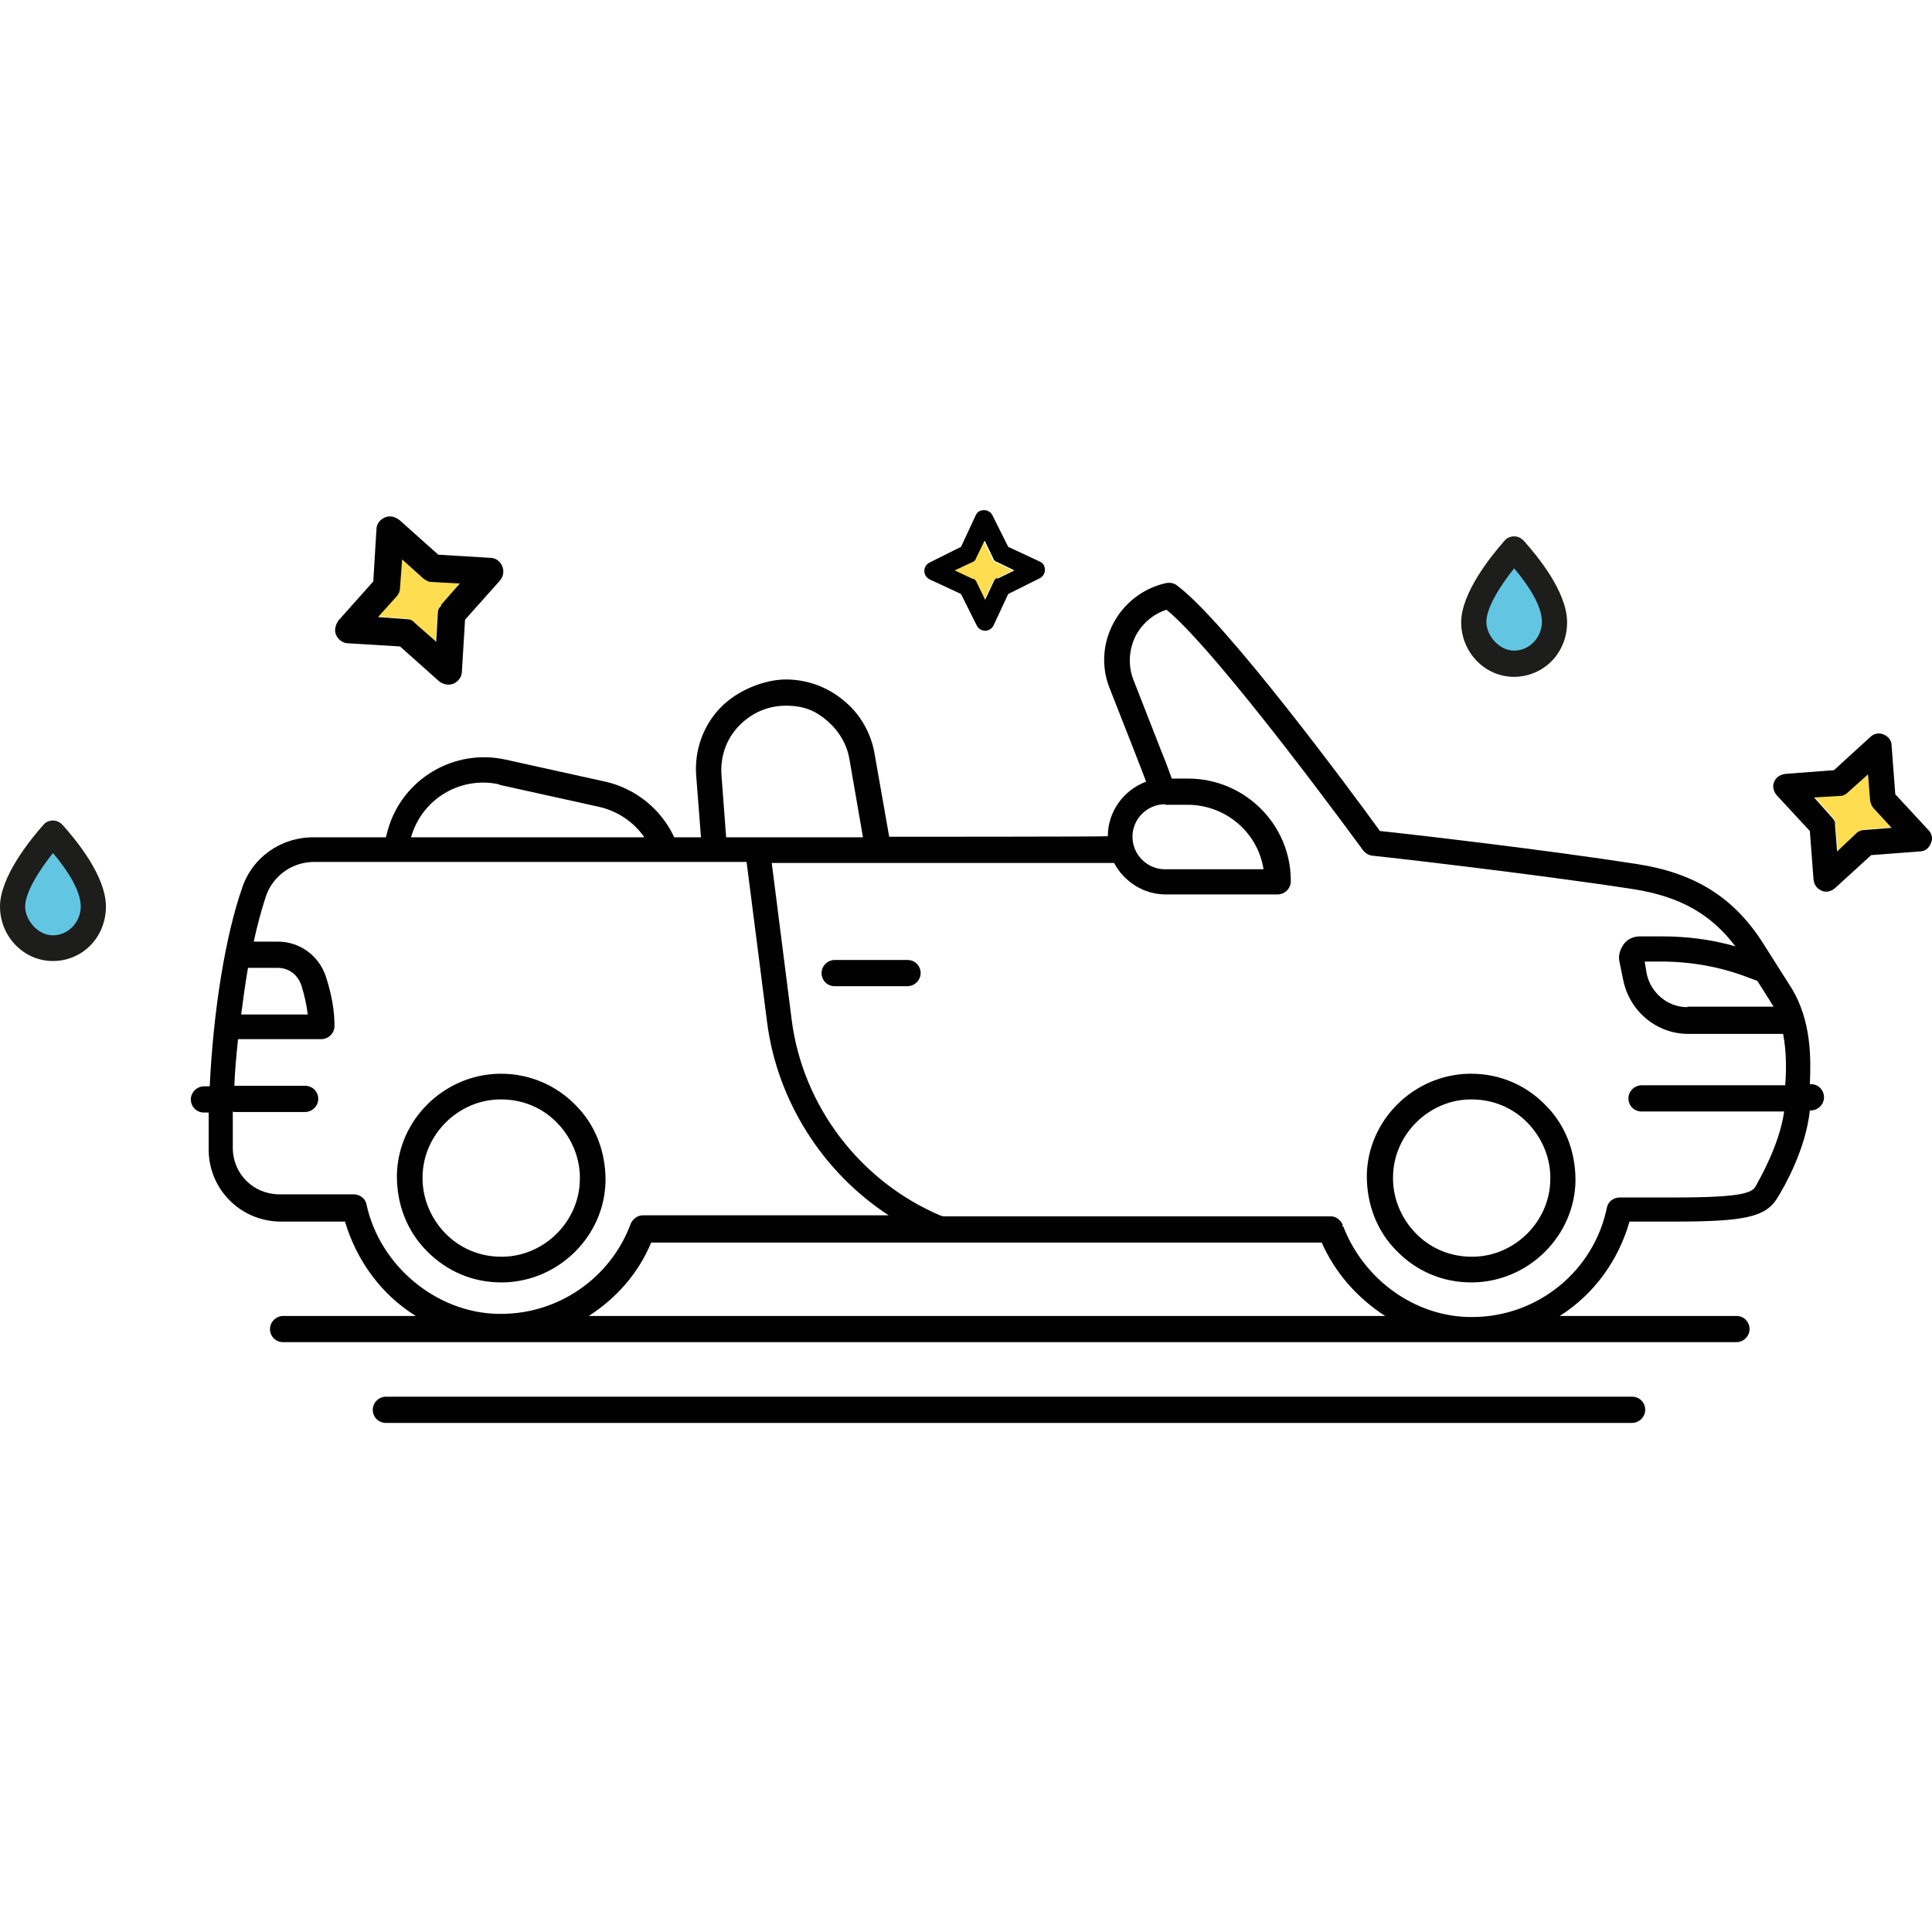 <svg xmlns="http://www.w3.org/2000/svg" viewBox="0 0 368.5 368.5"><defs><style>      .cls-1 {        fill: #010101;      }      .cls-2 {        fill: #62c5e2;      }      .cls-3 {        fill: #1d1d1b;      }      .cls-4 {        fill: #ffdd51;      }    </style></defs><g><g id="Warstwa_1"><g id="Layer_1"><path class="cls-2" d="M17.9,172.9c0,4.4-3.4,8-7.7,8s-7.7-3.6-7.7-8,4.8-10.8,7.7-13.9c2.9,3.1,7.7,9.3,7.7,13.9Z"></path><path class="cls-3" d="M10.1,183.3C4.5,183.3,0,178.6,0,172.9s5.9-12.9,8.3-15.6c.4-.5,1.1-.8,1.8-.8h0c.7,0,1.3.3,1.8.8,2.5,2.8,8.3,9.7,8.3,15.6s-4.5,10.4-10.1,10.4h0ZM10.1,162.7c-2.8,3.5-5.3,7.6-5.3,10.2s2.4,5.5,5.3,5.5,5.3-2.5,5.3-5.5-2.5-6.9-5.3-10.2Z"></path><path class="cls-2" d="M296.5,118.6c0,4.4-3.5,8-7.7,8s-7.7-3.6-7.7-8,4.8-10.8,7.7-13.9c2.9,3.1,7.7,9.3,7.7,13.9Z"></path><path class="cls-3" d="M288.8,129.1c-5.6,0-10.1-4.7-10.1-10.4s5.9-12.9,8.3-15.6c.4-.5,1.1-.8,1.8-.8h0c.7,0,1.3.3,1.8.8,2.5,2.8,8.3,9.7,8.3,15.6s-4.5,10.4-10.2,10.4h0ZM288.8,108.4c-2.8,3.5-5.3,7.6-5.3,10.2s2.4,5.5,5.3,5.5,5.3-2.5,5.3-5.5-2.5-6.9-5.3-10.2Z"></path><path class="cls-4" d="M360.8,157.8l-5.1.4c-.5,0-1,.2-1.5.6l-3.7,3.5-.4-5.1c0-.5-.2-1-.6-1.4l-3.4-3.8,5.1-.3c.6,0,1.1-.3,1.4-.7l3.8-3.4.4,5c0,.6.3,1.1.7,1.5l3.4,3.7h0Z"></path><path class="cls-1" d="M367.8,158.3c.7.7.9,1.7.5,2.5-.4,1-1.1,1.6-2.2,1.6l-9.2.7-6.9,6.3c-.7.6-1.7.9-2.5.5-1-.4-1.5-1.2-1.6-2.2l-.7-9.2-6.3-6.8c-.6-.7-.9-1.7-.5-2.6s1.2-1.4,2.2-1.5l9.2-.7,6.9-6.3c.7-.7,1.7-.9,2.6-.5s1.5,1.1,1.5,2.2l.7,9.2,6.3,6.8h0ZM355.7,158.3l5.1-.4-3.4-3.7c-.4-.4-.6-1-.7-1.5l-.4-5-3.8,3.4c-.4.4-.9.7-1.4.7l-5.1.3,3.4,3.8c.4.4.7.9.6,1.4l.4,5.1,3.7-3.5c.4-.4,1-.6,1.5-.6h0Z"></path><path class="cls-4" d="M193.4,108.7l-3.3,1.6c-.4.1-.7.4-.8.8l-1.6,3.4-1.6-3.3c-.1-.4-.4-.7-.8-.7l-3.4-1.6,3.4-1.6c.4-.1.7-.5.7-.8l1.6-3.3,1.6,3.3c.1.4.5.7.8.8l3.3,1.6h.1Z"></path><path class="cls-1" d="M199.3,108.7c0,.7-.4,1.3-1,1.6l-6,3-2.8,6c-.3.6-.9,1-1.6,1s-1.3-.4-1.6-1l-3-6-6-2.8c-.6-.3-1-.9-1-1.6s.4-1.3,1-1.6l6-3,2.8-6c.3-.7.9-1,1.6-1s1.3.4,1.6,1l3,6,6,2.8c.7.3,1,.9,1,1.6h0ZM190.2,110.4l3.3-1.6-3.3-1.6c-.4-.1-.7-.4-.8-.8l-1.6-3.3-1.6,3.3c-.1.4-.4.7-.7.8l-3.4,1.6,3.4,1.6c.4,0,.7.4.8.7l1.6,3.3,1.6-3.4c.1-.4.4-.7.8-.8h-.1Z"></path><path class="cls-4" d="M87.7,111.3l-3.6,4.1c-.4.4-.6.9-.7,1.5l-.3,5.4-4.1-3.6c-.4-.4-1-.7-1.5-.7l-5.5-.4,3.6-4c.4-.4.7-1,.6-1.6l.4-5.4,4,3.6c.4.4,1,.7,1.6.7l5.4.3h0Z"></path><path class="cls-1" d="M95.8,108c.4,1,.2,2-.5,2.8l-6.6,7.4-.6,9.9c0,1-.7,1.9-1.6,2.3-1,.4-2.1.1-2.8-.5l-7.4-6.6-9.9-.6c-1,0-1.9-.7-2.3-1.6-.4-.9-.1-2,.5-2.8l6.6-7.4.6-9.9c0-1.1.7-1.9,1.6-2.3.9-.4,1.9-.2,2.8.5l7.4,6.6,9.9.6c1.1,0,1.9.7,2.3,1.6h0ZM84.1,115.4l3.6-4.1-5.4-.3c-.6,0-1.1-.3-1.6-.7l-4-3.6-.4,5.4c0,.6-.2,1.1-.6,1.6l-3.6,4,5.5.4c.6,0,1.1.2,1.5.7l4.1,3.6.3-5.4c0-.6.2-1.1.7-1.5h0Z"></path><path class="cls-1" d="M311.3,266.4H73.6c-1.3,0-2.5,1.1-2.5,2.5s1.1,2.5,2.5,2.5h237.7c1.3,0,2.5-1.1,2.5-2.5s-1.1-2.5-2.5-2.5h0Z"></path><path class="cls-1" d="M95.6,244.6h.4c10.6-.2,19.4-8.9,19.5-19.5,0-5.4-1.9-10.5-5.7-14.3-3.8-3.9-8.9-6-14.2-6h-.4c-10.6.2-19.4,8.9-19.5,19.5,0,5.4,1.9,10.5,5.7,14.3,3.8,3.9,8.8,6,14.2,6h0ZM80.6,224.4c.1-8,6.8-14.6,14.7-14.7h.3c4.1,0,7.9,1.6,10.7,4.5,2.8,2.9,4.4,6.8,4.3,10.8-.1,8-6.8,14.6-14.7,14.7h-.3c-4.1,0-7.9-1.6-10.7-4.5s-4.4-6.8-4.3-10.8h0Z"></path><path class="cls-1" d="M345.2,206.8c.2-4.6.4-12.1-3.6-18.5l-5.2-8.2c-5.6-8.9-13.1-13.6-24.2-15.3-17.3-2.7-43.2-5.7-49-6.3-5.2-7.2-29.6-40.2-38.8-46.9-.5-.4-1.3-.5-1.9-.4-4.3.9-8,3.7-10.1,7.6s-2.4,8.5-.7,12.6c4.2,10.7,6.1,15.5,6.9,17.7-4.3,1.6-7.3,5.7-7.3,10.4h0c0,.1-41.7.1-41.7.1l-2.8-15.9c-.7-4-2.8-7.6-5.9-10.1-3.1-2.6-7-4-11-4s-9.3,2-12.6,5.5-4.9,8.2-4.5,13l.9,11.6h-5.1c-2.5-5.4-7.4-9.3-13.1-10.6l-19-4.2c-9.8-2.2-19.7,3.6-22.5,13.3l-.4,1.5h-13.8c-6.3,0-11.8,3.9-13.7,9.9-3.1,9-5.4,23-6.1,37.6h-1.1c-1.3,0-2.5,1.1-2.5,2.5s1.1,2.5,2.5,2.5h.9c0,2.7,0,5.2,0,7.4.2,7.5,6.3,13.4,13.8,13.4h12.2c2.2,7.4,6.9,13.9,13.5,18h-25.3c-1.3,0-2.5,1.1-2.5,2.5s1.1,2.5,2.5,2.5h277.2c1.3,0,2.5-1.1,2.5-2.5s-1.1-2.5-2.5-2.5h-33.7c6.5-4.1,11.2-10.6,13.3-18h8.6c13.5,0,17.4-.9,19.6-4.5,1.3-2.1,5.4-9.2,6.2-16.7h.2c1.3,0,2.5-1.1,2.5-2.5s-1.1-2.5-2.4-2.5h-.1ZM95.3,149.7l19,4.2c3.5.8,6.6,2.9,8.6,5.8h-44.5c2.1-7.4,9.5-11.7,16.8-10.1h0ZM140.9,138.5c2.4-2.5,5.5-3.9,9-3.9s5.7,1,7.9,2.9,3.7,4.4,4.2,7.2l2.6,15h-26.1l-.9-12c-.2-3.4.9-6.7,3.3-9.2h0ZM44.5,212.1h13.7c1.3,0,2.5-1.1,2.5-2.5s-1.1-2.5-2.5-2.5h-13.5c.1-2.9.4-5.9.7-8.9h15.9c1.3,0,2.5-1.1,2.5-2.5,0-2.8-.5-5.9-1.6-9.3-1.3-4.1-5-6.8-9.2-6.8h-4.6c.7-3.3,1.5-6.1,2.3-8.6,1.3-3.9,5-6.6,9.2-6.6h82.5l3.9,30.5c1.9,15,10.6,28.7,23.2,36.9h-46.9c-1,0-1.9.7-2.3,1.6-3.8,10.3-13.7,17.2-24.7,17.2h-.6c-11.8-.2-22.6-9.2-25.1-20.9-.2-1.1-1.3-1.9-2.4-1.9h-14.2c-4.9,0-8.8-3.8-8.9-8.7v-7.2h0ZM58.7,193.5h-12.7c.4-3.1.8-6,1.3-8.9h5.6c2.2,0,3.9,1.3,4.6,3.4.6,1.9,1,3.8,1.2,5.5h0ZM124.2,237h127.9c2.5,5.7,6.8,10.6,12.1,14H112.3c5.3-3.4,9.5-8.2,11.9-14h0ZM256.1,233.6c-.4-.9-1.3-1.6-2.2-1.6h-74c0,0-.2-.1-.4-.1-15.4-6.5-26.4-20.9-28.5-37.4l-3.8-29.9h65.3c1.9,3.6,5.7,6,9.8,6h21.4c1.3,0,2.5-1.1,2.5-2.5s0-.2,0-.3c-.1-10.7-8.9-19.3-19.6-19.3h-3.1c-.4-1.1-1-2.8-2.1-5.5h0c-1.5-3.8-3.4-8.7-5.2-13.3-1.1-2.8-.9-5.9.5-8.6,1.3-2.3,3.3-4,5.8-4.8,10.1,8.3,37.2,45.5,37.5,45.9.4.5,1,.9,1.7,1,.3,0,30.5,3.4,49.9,6.4,8.8,1.4,14.7,4.7,19.4,10.9-4.5-1.3-9.2-1.9-14-1.9h-4.2c-1.2,0-2.4.5-3.1,1.5s-1.1,2.2-.8,3.4l.7,3.4c1.2,6,6.4,10.3,12.4,10.3h18.1c.7,3.6.6,7.2.4,9.8h-27.4c-1.3,0-2.5,1.1-2.5,2.5s1.1,2.5,2.5,2.5h27.2c-.9,6.4-4.7,12.9-5.4,14.2h0c-.7,1.3-2.5,2.2-15.5,2.2h-10.5c-1.1,0-2.2.8-2.4,1.9-2.5,12.2-13.3,20.9-25.7,20.9h-.6c-10.5-.2-20.1-7.2-24-17.3h-.2ZM222.3,153.5h4.2c7.2,0,13.4,5.2,14.5,12.3h-18.8c-3.4,0-6.2-2.8-6.2-6.2s2.8-6.2,6.2-6.2h0ZM321.8,192.1c-3.7,0-6.9-2.7-7.7-6.3l-.4-2.4h3.1c5.7,0,11.4,1,16.8,3.1l1.6.6,2.4,3.8c.2.4.4.7.7,1.1h-16.4Z"></path><path class="cls-1" d="M281,244.6c10.6-.2,19.4-8.9,19.5-19.5,0-5.4-1.9-10.5-5.7-14.3-3.8-3.9-8.8-6-14.2-6h-.4c-10.6.2-19.4,8.9-19.5,19.5,0,5.4,1.9,10.5,5.7,14.3,3.8,3.9,8.8,6,14.2,6h.4ZM295.7,225c-.1,8-6.8,14.6-14.7,14.7h-.3c-4.1,0-7.9-1.6-10.7-4.5s-4.4-6.8-4.3-10.8c.1-8,6.8-14.6,14.7-14.7h.3c4.1,0,7.9,1.6,10.7,4.5s4.4,6.8,4.3,10.8h0Z"></path><path class="cls-1" d="M173.1,183.1h-13.9c-1.3,0-2.5,1.1-2.5,2.5s1.1,2.5,2.5,2.5h13.9c1.3,0,2.5-1.1,2.5-2.5s-1.1-2.5-2.5-2.5Z"></path></g></g></g></svg>